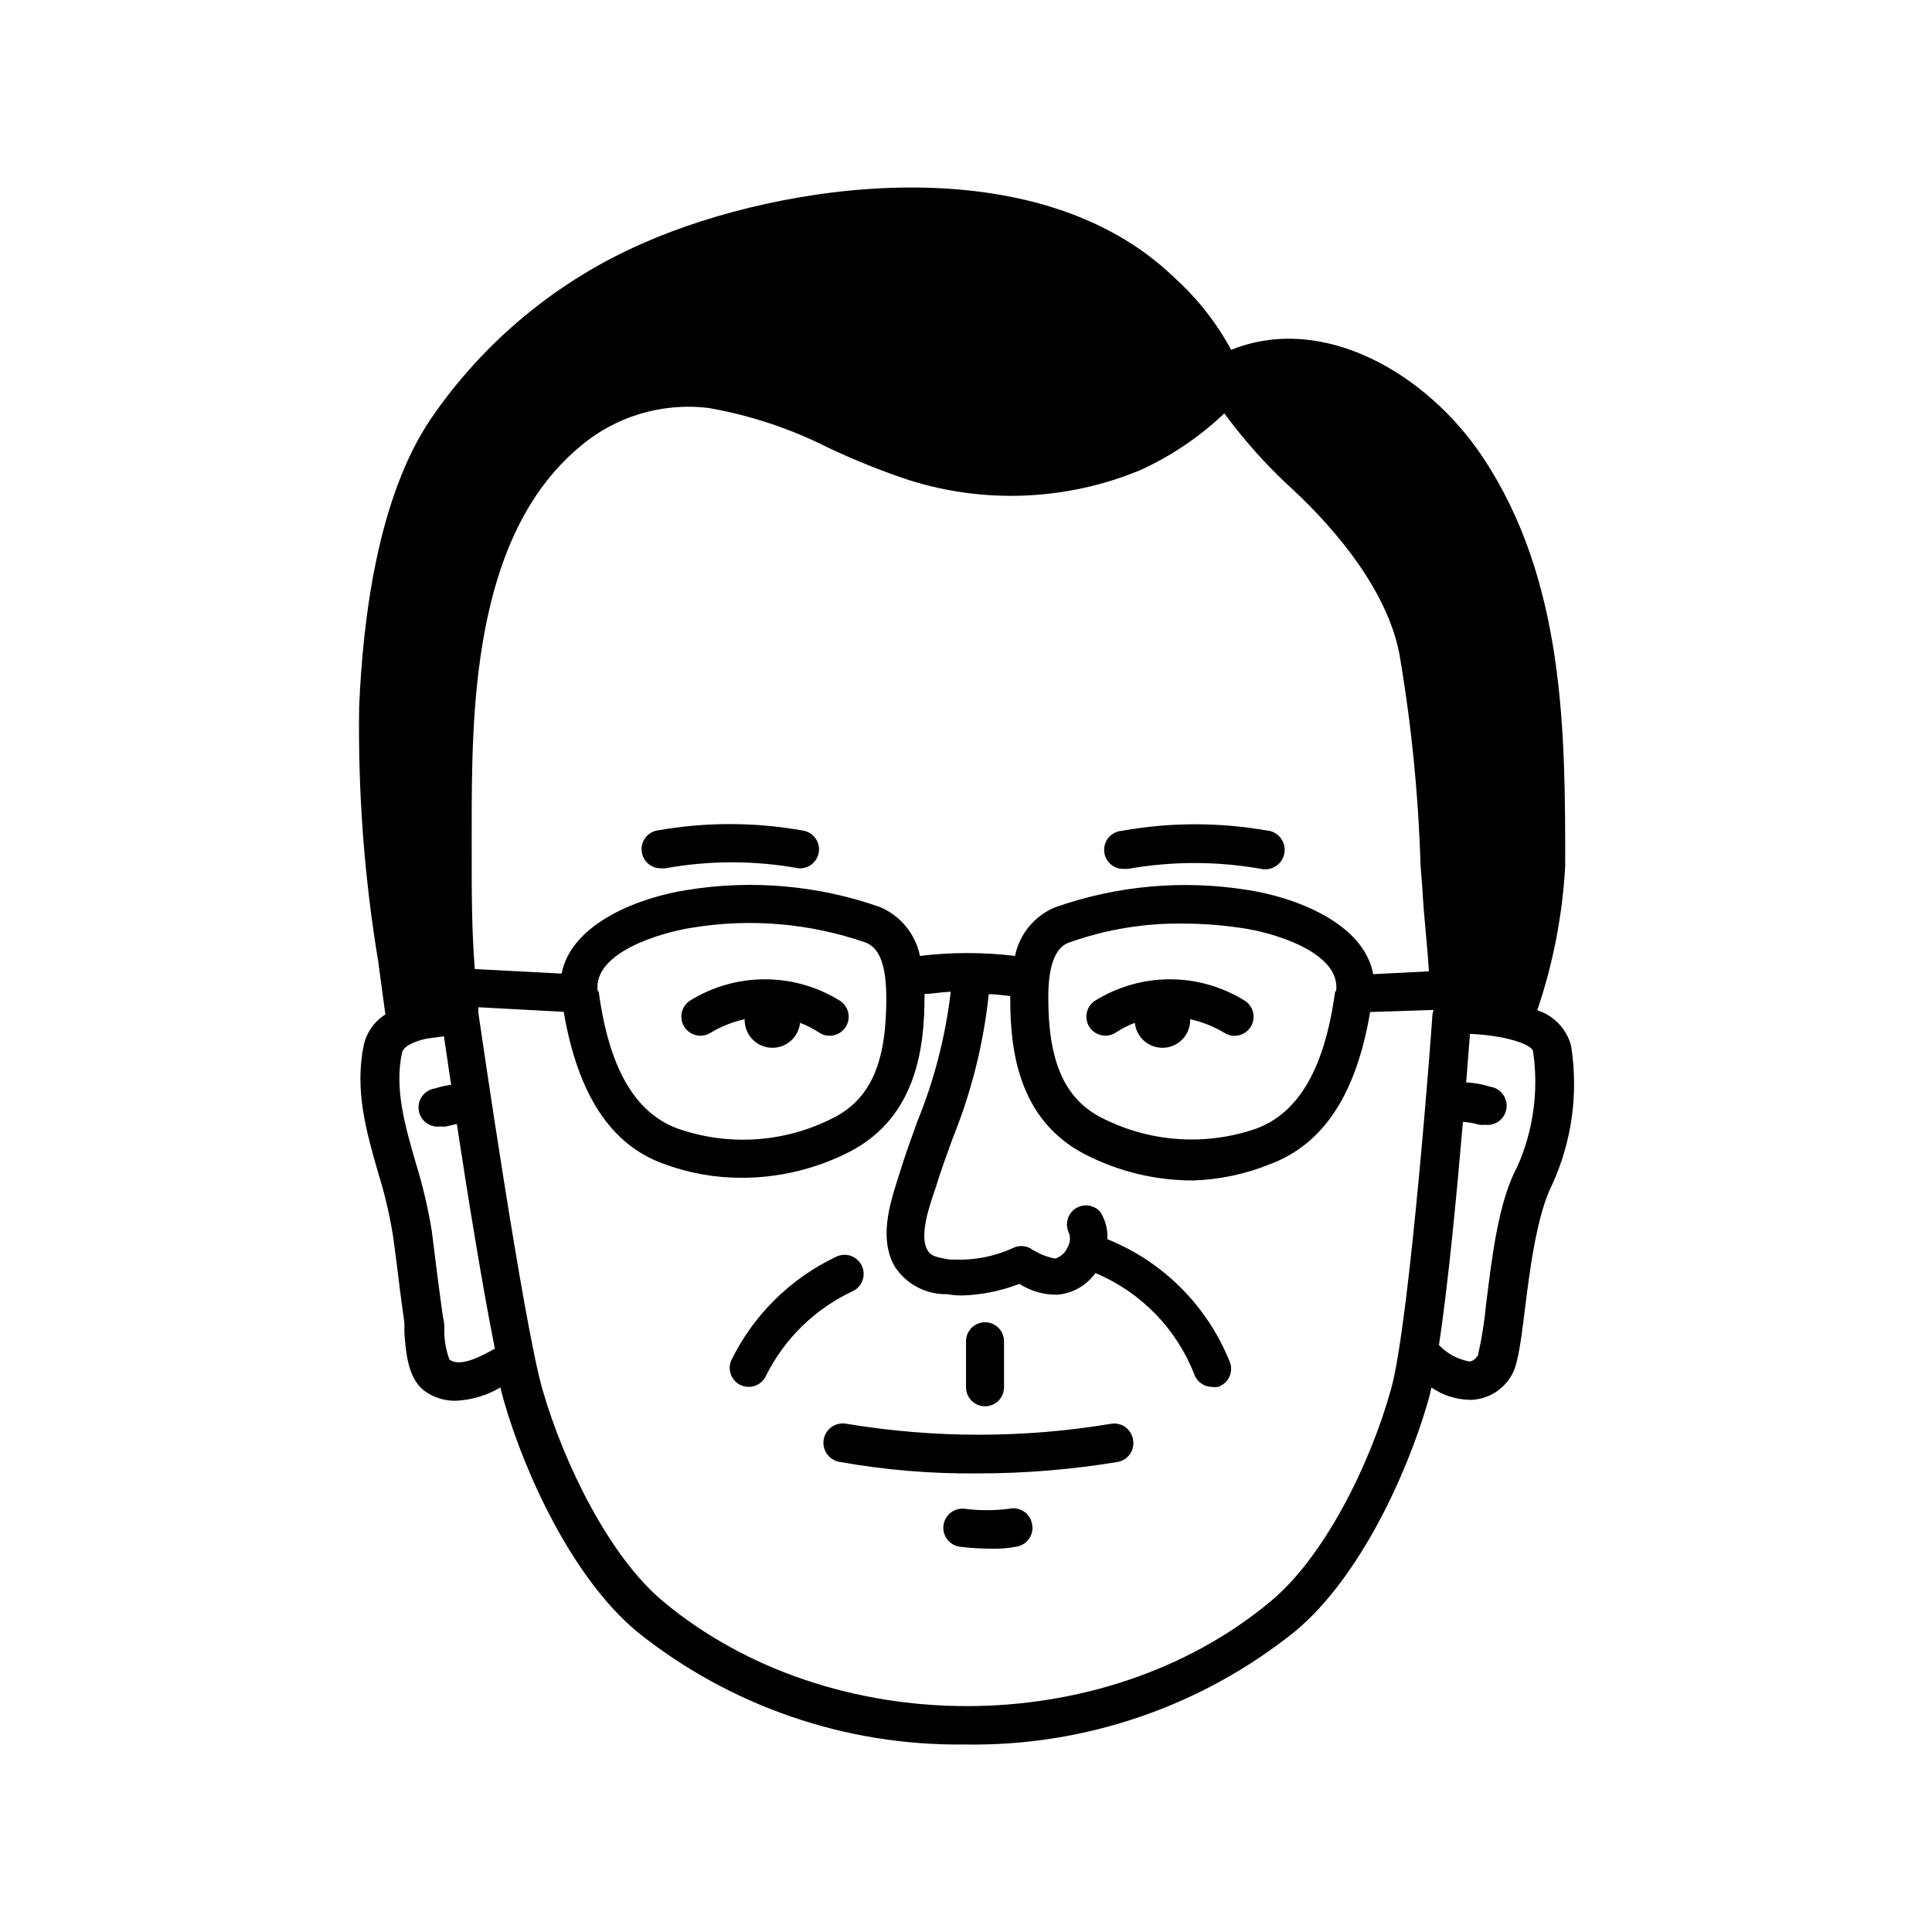 <?xml version="1.0" encoding="UTF-8"?>
<!-- Uploaded to: ICON Repo, www.svgrepo.com, Generator: ICON Repo Mixer Tools -->
<svg fill="#000000" width="800px" height="800px" version="1.1" viewBox="144 144 512 512" xmlns="http://www.w3.org/2000/svg">
 <g>
  <path d="m405.04 516.68c1.336 0 2.617-0.531 3.562-1.473 0.945-0.945 1.477-2.227 1.477-3.562v-12.195c0-2.781-2.254-5.035-5.039-5.035-2.781 0-5.035 2.254-5.035 5.035v12.195c0 1.336 0.531 2.617 1.473 3.562 0.945 0.941 2.227 1.473 3.562 1.473z"/>
  <path d="m438.44 521.32c-23.199 3.863-46.879 3.863-70.078 0-1.336-0.27-2.723 0.008-3.859 0.762-1.133 0.758-1.918 1.934-2.188 3.269-0.555 2.781 1.25 5.488 4.031 6.043 12.086 2.168 24.348 3.195 36.629 3.074 12.438 0.016 24.855-0.996 37.129-3.023 1.324-0.211 2.512-0.938 3.297-2.027 0.785-1.086 1.102-2.441 0.887-3.766-0.176-1.363-0.895-2.594-2-3.414-1.102-0.816-2.492-1.148-3.848-0.918z"/>
  <path d="m332.34 417.68c2.789-1.68 5.836-2.887 9.02-3.578-0.027 0.219-0.027 0.438 0 0.656 0.227 3.824 3.359 6.836 7.191 6.914s7.082-2.801 7.469-6.613c1.77 0.664 3.461 1.527 5.039 2.57 0.812 0.566 1.781 0.867 2.769 0.855 2.242 0.016 4.223-1.449 4.867-3.594 0.641-2.148-0.215-4.461-2.094-5.676-5.973-3.719-12.867-5.691-19.902-5.691-7.035 0-13.93 1.973-19.898 5.691-2.301 1.535-2.93 4.641-1.414 6.953 1.508 2.332 4.617 3.008 6.953 1.512z"/>
  <path d="m356.87 364.13c-12.875-2.32-26.066-2.32-38.941 0-1.305 0.297-2.434 1.105-3.144 2.238-0.707 1.133-0.938 2.504-0.637 3.805 0.527 2.344 2.637 3.988 5.039 3.93 0.383 0.051 0.773 0.051 1.16 0 11.66-2.106 23.605-2.106 35.266 0 2.66 0.215 5.023-1.688 5.391-4.332 0.363-2.688-1.461-5.18-4.133-5.641z"/>
  <path d="m480.2 364.18c-12.875-2.316-26.066-2.316-38.941 0-2.785 0.223-4.859 2.66-4.637 5.441 0.223 2.785 2.66 4.859 5.441 4.637h0.855c11.668-2.062 23.602-2.062 35.27 0 2.781 0.613 5.531-1.148 6.144-3.93 0.613-2.781-1.148-5.535-3.93-6.148z"/>
  <path d="m473.91 409.22c-5.961-3.723-12.848-5.695-19.875-5.695s-13.914 1.973-19.875 5.695c-1.117 0.738-1.895 1.895-2.16 3.207-0.266 1.316 0.004 2.68 0.75 3.797 1.539 2.297 4.641 2.926 6.953 1.41 1.578-1.043 3.266-1.906 5.039-2.57 0.383 3.812 3.637 6.691 7.469 6.613s6.961-3.09 7.191-6.914v-0.656c3.18 0.699 6.223 1.906 9.016 3.578 2.34 1.516 5.465 0.852 6.981-1.488 1.516-2.336 0.852-5.461-1.488-6.977z"/>
  <path d="m551.39 411.74c4.184-12.336 6.676-25.184 7.406-38.191 0-35.266 0-75.57-21.867-108.42-14.609-21.965-42.168-38.289-66.652-28.414-3.91-7.215-9.02-13.707-15.117-19.195-36.578-35.266-103.98-25.191-140.41-9.219-22.891 9.914-42.504 26.105-56.578 46.703-14.008 20.656-18.035 52.949-18.992 76.43v-0.004c-0.336 22.527 1.352 45.035 5.035 67.258 0.656 4.734 1.258 9.473 1.914 14.156h0.004c-2.953 1.844-5.027 4.809-5.746 8.215-2.469 11.891 0.754 23.074 3.879 33.906 1.684 5.41 2.981 10.93 3.879 16.523 0.402 2.82 0.754 5.594 1.109 8.414 0.605 5.039 1.211 9.773 1.914 14.66v2.719c0.402 5.039 0.855 11.637 5.039 15.113v0.004c2.441 1.867 5.441 2.863 8.516 2.82 4.191-0.18 8.277-1.391 11.891-3.527 0.301 1.359 0.656 2.621 0.957 3.68 5.543 19.246 18.137 46.805 35.266 61.062 24.598 19.715 55.281 30.277 86.805 29.875 31.797 0.551 62.777-10.059 87.562-29.977 17.129-14.207 29.727-41.816 35.266-61.062 0.352-1.176 0.637-2.371 0.859-3.578 2.969 2.047 6.469 3.184 10.074 3.277h0.707c4.098-0.234 7.836-2.406 10.074-5.844 1.914-2.719 2.621-7.508 3.93-18.137 1.309-10.629 3.223-25.191 7.203-33h0.004c5.266-11.516 7.019-24.324 5.035-36.828-1.168-4.477-4.555-8.031-8.965-9.422zm-43.48-9.574c-2.57-13.855-21.363-20.504-33.301-22.32v0.004c-17.148-2.754-34.715-1.16-51.086 4.633-5.418 2.281-9.359 7.09-10.531 12.848-8.367-1.016-16.824-1.016-25.191 0-1.184-5.793-5.137-10.633-10.578-12.949-16.383-5.758-33.945-7.316-51.086-4.531-11.941 1.812-30.633 8.465-33.301 22.168l-23.023-1.211c-0.809-10.883-0.809-19.398-0.809-31.641v-5.039c0-30.832 0-77.387 28.215-101.37v0.004c9.492-8.312 22.086-12.18 34.609-10.633 10.914 1.906 21.488 5.402 31.387 10.379 7.035 3.352 14.27 6.262 21.664 8.719 20.059 6.344 41.707 5.434 61.164-2.57 8.266-3.746 15.844-8.855 22.418-15.113 4.949 6.734 10.496 13.008 16.578 18.738 9.523 8.613 25.996 25.844 29.773 44.789 3.191 18.57 5.078 37.344 5.644 56.176l0.453 5.742c0.25 4.637 0.605 8.516 0.957 12.344 0.352 3.828 0.605 6.648 0.805 10.078zm-10.078 4.535c-2.719 20.152-9.523 32.145-20.859 36.375h0.004c-13.43 4.668-28.184 3.668-40.859-2.769-10.078-5.039-14.359-15.113-14.309-32.145 0-12.191 4.082-13.805 5.441-14.359 9.809-3.508 20.168-5.215 30.582-5.039 5.059 0.016 10.109 0.406 15.113 1.16 7.66 1.008 26.551 6.246 25.141 16.777zm-195.43 0c-1.41-10.531 17.582-15.77 25.191-16.879 15.375-2.508 31.133-1.141 45.848 3.981 2.316 0.957 5.391 3.426 5.441 14.359 0.098 17.281-4.082 27.105-14.16 32.145-12.762 6.512-27.637 7.512-41.16 2.769-11.387-4.231-18.188-16.121-20.906-36.375zm-39.297 97.586c-0.922-2.481-1.383-5.109-1.359-7.758 0-1.309 0-2.469-0.352-3.426-0.707-5.039-1.309-9.621-1.914-14.461l-1.059-8.465v0.004c-0.996-6.086-2.41-12.098-4.234-17.988-2.922-10.078-5.644-19.648-3.68-29.121 0.352-1.812 3.176-3.074 6.551-3.828l4.586-0.605c0.453 3.125 1.109 7.559 1.914 12.848v0.004c-1.453 0.184-2.887 0.504-4.281 0.957-2.781 0.402-4.711 2.984-4.309 5.766 0.402 2.785 2.988 4.711 5.769 4.309 0.484 0.07 0.977 0.07 1.461 0l2.871-0.656c2.871 18.895 6.801 43.227 10.078 59.551-2.773 1.461-8.969 5.191-12.043 2.871zm217.5 64.188c-44.336 36.879-116.43 36.879-160.77 0-14.41-11.941-26.449-36.777-32.043-56.125-5.039-17.332-16.523-96.531-17.027-99.957v-1.461l22.621 1.211c3.727 21.766 12.395 35.266 26.551 40.305h-0.004c6.625 2.461 13.641 3.707 20.707 3.676 9.957-0.008 19.766-2.391 28.617-6.949 17.734-9.219 19.75-27.859 19.75-41.109v-0.656c1.762 0 4.133-0.453 6.953-0.605-1.395 11.871-4.394 23.496-8.918 34.559-1.562 4.332-3.176 8.766-4.637 13.504l-0.504 1.613c-2.168 6.801-5.039 16.07-0.656 23.375h0.004c2.856 4.231 7.543 6.867 12.645 7.106h1.059c1.344 0.246 2.711 0.363 4.082 0.352 5.172-0.168 10.281-1.207 15.113-3.074 3 1.93 6.508 2.93 10.074 2.871 4.039-0.34 7.727-2.441 10.078-5.742 11.957 5.016 21.387 14.641 26.148 26.703 0.676 2.07 2.606 3.473 4.785 3.477 0.5 0.074 1.012 0.074 1.512 0 1.277-0.406 2.34-1.305 2.957-2.496 0.613-1.191 0.727-2.578 0.316-3.852-5.887-14.938-17.656-26.797-32.547-32.801 0.129-2.512-0.504-5.004-1.812-7.152-1.613-1.93-4.402-2.375-6.535-1.043-2.133 1.336-2.957 4.035-1.93 6.332 0.574 1.352 0.441 2.898-0.352 4.133-0.602 1.402-1.805 2.461-3.273 2.871-2.363-0.48-4.606-1.422-6.602-2.769-1.438-0.738-3.144-0.738-4.586 0-4.875 2.223-10.211 3.262-15.566 3.019h-1.16c-3.828-0.656-5.039-1.008-5.844-2.469-2.066-3.375 0-10.379 1.664-15.113l0.555-1.664c1.359-4.484 2.973-8.816 4.484-13v0.004c4.934-12.191 8.137-25.012 9.52-38.09 1.863 0 3.777 0.301 5.691 0.504v0.805c0 13.25 2.016 31.891 19.75 41.109l0.004 0.004c8.848 4.566 18.656 6.949 28.613 6.953 7.039-0.203 13.984-1.672 20.508-4.332 14.156-5.289 22.824-18.539 26.5-40.305l16.828-0.555c-0.133 0.359-0.234 0.73-0.305 1.109 0 0.805-5.996 82.121-11.035 99.555-5.387 19.395-17.48 44.23-31.988 56.172zm65.492-115.27c-5.039 9.219-6.75 24.336-8.262 36.426-0.43 4.562-1.152 9.086-2.164 13.555-1.059 1.562-1.965 1.613-2.316 1.613l-0.004-0.004c-3.059-0.562-5.863-2.078-8.008-4.332 2.469-16.324 4.734-40.305 6.348-59.148v0.004c1.469 0.086 2.922 0.34 4.332 0.754 0.469 0.07 0.941 0.07 1.41 0 2.781 0.418 5.375-1.5 5.793-4.281 0.418-2.785-1.5-5.379-4.281-5.793-2.074-0.652-4.227-1.043-6.398-1.16 0.453-5.289 0.754-9.723 1.008-12.848 8.867 0.352 16.324 2.621 16.727 4.637 1.531 10.383 0.078 20.988-4.184 30.578z"/>
  <path d="m411.38 543.84c-3.894 0.5-7.84 0.5-11.738 0-2.781-0.32-5.297 1.676-5.617 4.457-0.32 2.785 1.676 5.301 4.461 5.621 2.824 0.328 5.668 0.5 8.512 0.504 2.25 0.047 4.496-0.156 6.703-0.605 1.301-0.301 2.434-1.105 3.141-2.242 0.711-1.133 0.938-2.5 0.637-3.805-0.266-1.344-1.062-2.519-2.215-3.258-1.148-0.742-2.551-0.984-3.883-0.672z"/>
  <path d="m372.39 479.45c-0.57-1.223-1.602-2.164-2.871-2.621-1.27-0.453-2.668-0.379-3.879 0.203-12.145 5.738-21.973 15.438-27.863 27.508-1.082 2.559 0.113 5.512 2.672 6.602 0.625 0.254 1.289 0.391 1.965 0.402 2.019-0.004 3.844-1.211 4.633-3.074 4.934-9.809 13.027-17.672 22.977-22.32 2.496-1.199 3.555-4.195 2.367-6.699z"/>
 </g>
</svg>